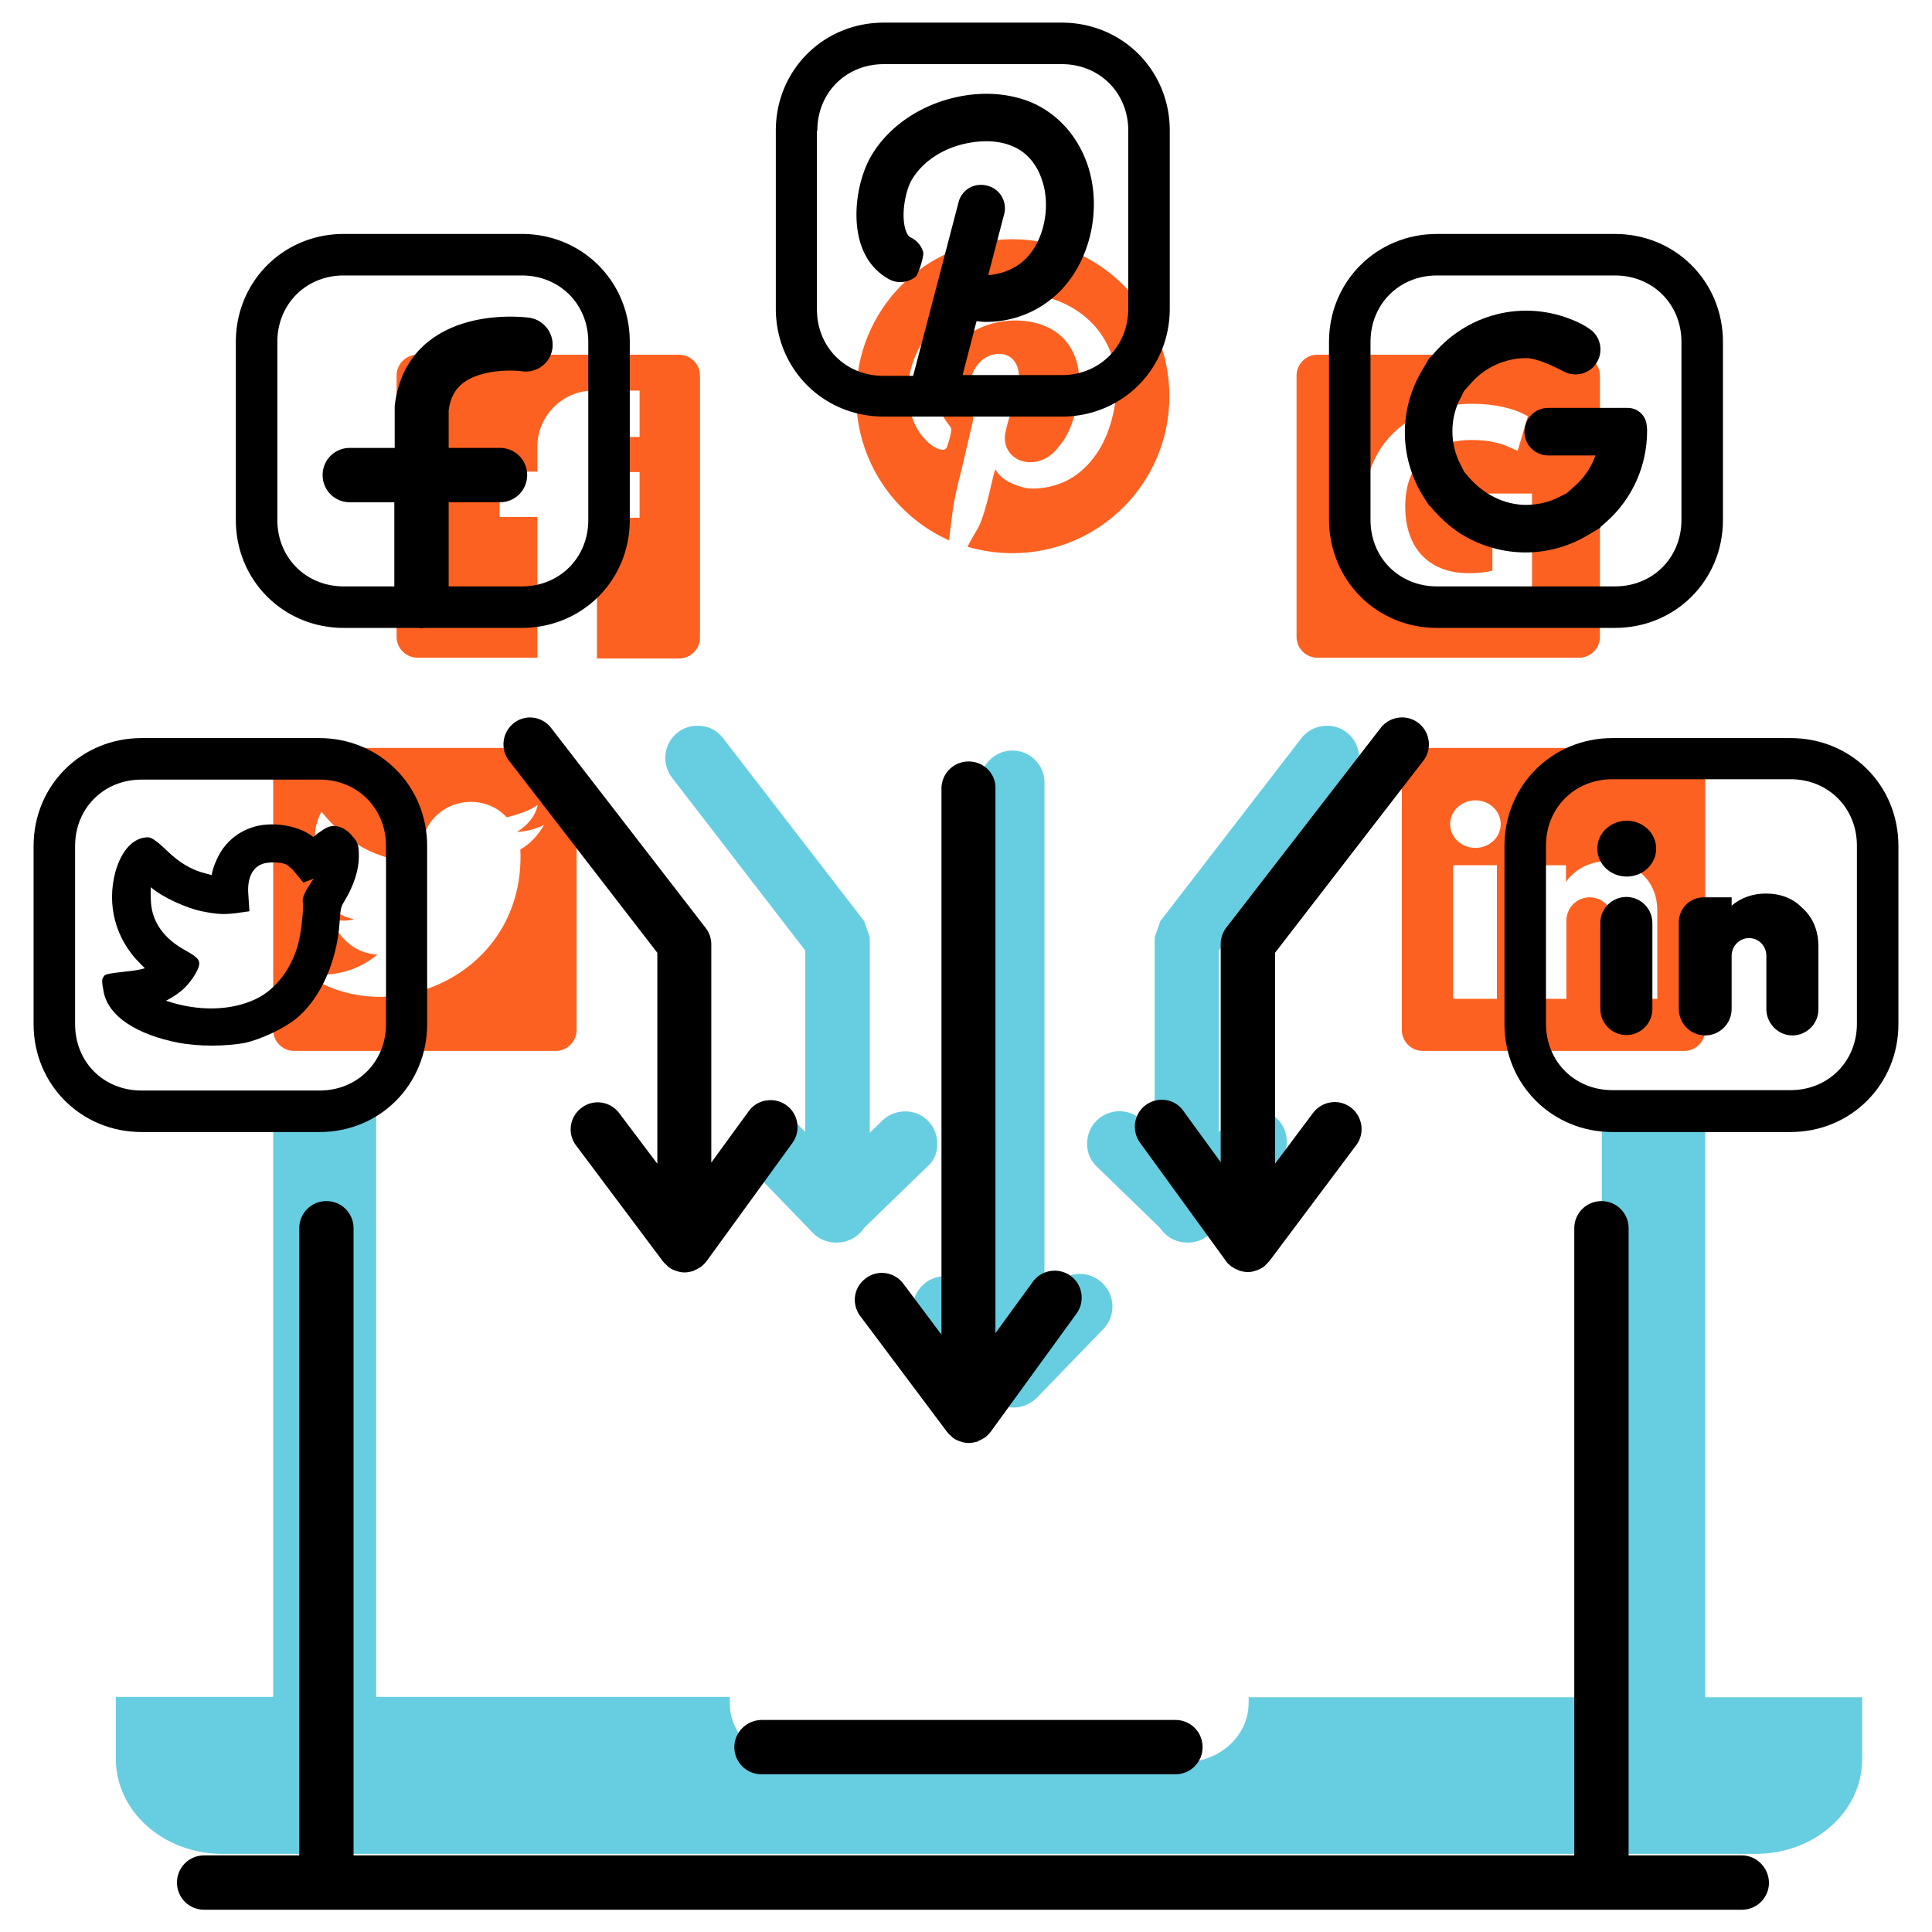 <svg xmlns="http://www.w3.org/2000/svg" viewBox="0 0 512 512" id="social-media-marketing"><path fill="#fc6121" fill-rule="evenodd" d="M268.3 63.4c23 0 41.6 18.6 41.6 41.6s-18.6 41.6-41.6 41.6c-4.1 0-8.1-.6-11.9-1.7 1-2 2.4-4.3 2.8-5 2.4-4.6 3.9-14.4 4.6-15.5.8 1.4 2.1 2.6 3.5 3.3 1.4.7 3.5 1.5 5 1.7 3.9.4 8.3-.8 11.1-2.4 5.8-3.3 9.4-9.1 11.2-15.7 2.2-8.3 1.7-15.6-2.3-22-3-4.8-8.6-9.2-16.1-10.8-7.7-1.6-16.6-.1-22.4 3.4-5.3 3.1-9.9 7.8-12.1 14.8-1.2 3.8-1.4 7.9-.5 12 1.7 8 8.1 11.6 9.5 10.2.4-.4 1.5-4.4 1.4-5.2-.2-1.3-3.6-3-3.4-10 .3-8.1 5.2-13.9 10.4-16.5 6.6-3.3 15.8-3.1 21.3 1.2 5.4 4.3 6.8 11.4 4.7 20.3-.9 3.7-2.2 6.9-4.2 9.3-1 1.3-2 2.4-3.5 3.3-6 3.3-12-.7-11-6.4.6-3.4 2.1-7.1 3-10.5 2.7-10.2-3.8-11.9-7.7-9.9-4.8 2.4-5.9 9.4-4.4 14.6.3 1.1.8 1.5.5 2.6l-1.9 8.1c-1.2 5.6-2.7 10.3-3.4 15.4-.4 2.8-.7 5.4-1 8-14.5-6.5-24.6-21.1-24.6-38-.2-23.2 18.4-41.8 41.4-41.8zm178.1 134.8H377c-3 0-5.5 2.5-5.5 5.5V273c0 3 2.5 5.5 5.5 5.5h69.4c3 0 5.5-2.5 5.5-5.5v-69.4c0-2.9-2.5-5.4-5.5-5.4zm-49.7 66.5h-11.6v-35.4h11.6v35.4zm-5.7-40c-3.7 0-6.7-2.8-6.7-6.3s3-6.3 6.7-6.3 6.7 2.8 6.7 6.3-3 6.3-6.7 6.3zm48.2 40h-11.7V244.1c0-3.5-2.8-6.3-6.2-6.3-3.5 0-6.2 2.8-6.2 6.3v20.6h-11.7v-35.4H415v4.4c6.8-9.6 24.2-6.3 24.2 7.6v23.4zm-291.9-66.5H77.9c-3 0-5.5 2.5-5.5 5.5V273c0 3 2.5 5.5 5.5 5.5h69.4c3 0 5.5-2.5 5.5-5.5v-69.4c0-2.9-2.5-5.4-5.5-5.4zm-9.4 26.9c1.5 33.2-34.8 48.5-56.9 33 7 .8 13.4-.5 19-5.1-5.4-.4-9.5-3.4-12.3-9.4 2.1.4 4.1.6 6.1 0-6.8-1.5-10.1-6.6-10.4-13 2 1 3.6 1.5 5.7 1.5-5.6-4.2-7.3-10.6-3.9-17 7.7 9.6 16.7 13.4 26.5 13.3-1.7-15 14.6-20.4 22.6-11.8 3.5-.9 6.3-1.9 8.2-3.3-.6 3-2.6 5.3-5.5 7.2 2.6-.2 5-.8 7.2-1.9-1.6 2.7-3.6 5-6.3 6.5zM180 94h-69.4c-3 0-5.5 2.5-5.5 5.5v69.3c0 3 2.5 5.5 5.5 5.5h31.8V137h-10v-12h10v-6.6c0-8.2 6.7-14.9 14.9-14.9h12.2v12.3h-6.3c-2.7 0-5 2.2-5 5v4.3h11.3v12.1h-11.3v37.3H180c3 0 5.5-2.5 5.5-5.5V99.5c0-3-2.5-5.5-5.5-5.5zm238.5 0h-69.4c-3 0-5.5 2.5-5.5 5.5v69.3c0 3 2.5 5.5 5.5 5.5h69.4c3 0 5.5-2.5 5.5-5.5V99.5c-.1-3-2.5-5.5-5.5-5.5zM406 158l-1.4.5c-3.6 1.3-9.2 2.8-15.8 2.8-8.3 0-14.8-2.3-19.8-7.1-4.8-4.6-7.5-11.8-7.5-19.8.1-16.4 11.6-27.4 28.7-27.4 5.9 0 10.7 1.3 13.1 2.5l1.6.8-2.7 9.2-2.2-1c-2-.9-5-1.9-10-1.9-11 0-17.6 6.6-17.6 17.6 0 11.1 6.3 17.7 16.8 17.7 2.9 0 5-.3 6.3-.7v-11.1h-10v-9.3H406V158z" clip-rule="evenodd"></path><g fill="#67cee1"><path d="m280.1 340.2-3.3 3.4V207.4c0-4.7-3.8-8.5-8.5-8.5s-8.5 3.8-8.5 8.5v136.5l-3.4-3.3c-3.4-3.3-8.8-3.2-12.1.2-1.6 1.6-2.4 3.8-2.4 6.1s.9 4.4 2.6 6l16.7 16.2c1.6 2.4 4.3 3.9 7.2 3.9h.6c2.2-.1 4.2-1 5.8-2.6l17.6-18.2c3.3-3.4 3.2-8.8-.2-12.1-3.4-3.4-8.8-3.3-12.1.1z"></path><path d="M248.4 303.2c0-2.3-.8-4.4-2.4-6.1-3.3-3.4-8.7-3.4-12.1-.2l-3.4 3.3v-51.8l-1.5-4.3-37.4-48.5c-1.4-1.8-3.4-3-5.7-3.2-2.3-.3-4.5.3-6.3 1.7-3.7 2.9-4.4 8.2-1.5 12l35.3 45.8V300l-3.3-3.4c-3.3-3.4-8.7-3.4-12.1-.2-3.4 3.3-3.4 8.7-.2 12.1l17.6 18.2c1.5 1.6 3.6 2.5 5.8 2.6h.6c2.9 0 5.6-1.5 7.2-3.9l16.7-16.2c1.8-1.5 2.7-3.7 2.7-6zm110-97.1c2.9-3.7 2.2-9.1-1.5-12-1.8-1.4-4.1-2-6.3-1.7-2.3.3-4.3 1.4-5.7 3.2l-37.4 48.5-1.5 4.3v51.8l-3.4-3.3c-3.4-3.3-8.8-3.2-12.1.2-1.6 1.6-2.4 3.8-2.4 6.1s.9 4.4 2.6 6l16.7 16.2c1.6 2.4 4.3 3.9 7.2 3.9h.6c2.2-.1 4.2-1 5.8-2.6l17.6-18.2c3.3-3.4 3.2-8.8-.2-12.1-3.4-3.3-8.8-3.2-12.1.2L323 300v-48.1l35.4-45.8z"></path></g><path fill="#67cee1" d="M451.9 449.8V294c-1.8.5-3.6.7-5.5.7h-21.9V449.8h-93.6v1.5c0 8.7-7.7 15.7-17.1 15.7H210.5c-9.5 0-17.1-7-17.1-15.7v-1.6H99.7v-155H77.9c-1.9 0-3.7-.2-5.5-.7v155.7H30.7v16.4c0 14 12.7 25.2 28.3 25.2h406.2c15.7 0 28.3-11.2 28.3-25.1v-16.4h-41.6z"></path><path d="M91.4 238.6c2.4-4 3.7-8.1 3.7-11.6 0-2.7-.1-3.7-1.8-5.5-1-1.3-2.5-2.2-3.8-2.5-2-.4-3.1.3-5.2 1.8l-1.3 1-.4-.3c-3.9-2.9-11-3.9-15.9-2.2-3 1-5.6 2.9-7.4 5.3-1.3 1.6-2.9 5.1-3.2 7.3-.3-.1-.8-.2-1.5-.4-3.8-.9-7.1-2.9-10.4-6.1-3.2-3.1-4.3-3.5-5-3.5-3.8 0-7 3.4-8.6 9.1-2.4 8.8 0 17.9 6.6 24.4l1.2 1.2c-1.3.4-3.2.7-5.3.9-4.7.5-4.9.7-5.4 1l-.3.4c-.4.6-.5 1.1.1 4.1 1.3 6.3 8.6 11.2 20.1 13.4 2.3.4 5.3.7 8.5.7 3.3 0 6.5-.3 8.7-.7 4.5-1 10.3-3.8 13.5-6.3 6.5-5.2 11-15.1 11.7-25.7.2-3.7.4-4.2 1.4-5.8zm-9.3-4.2c-1.6 2.4-2.1 3.8-1.8 5 .2.9-.4 7.5-1.3 10.8-1.7 6.4-5.9 12-11.1 14.5-6.6 3.2-15.4 3.4-23.9.5 1.8-.9 3.7-2.2 4.8-3.3 1.4-1.3 4-4.7 4-6.6 0-.9-.5-1.7-3.6-3.4-5.7-3.1-8.9-7.5-9.2-12.9-.1-1.8-.1-3.1 0-3.9l.3.3c2.9 2.4 8.9 5.2 13.2 6.1 4 .8 5.7.9 9 .5l3.6-.5-.3-4.6c-.3-4 1-6.9 3.6-7.9 1.4-.6 4.8-.6 6.2 0 .4.1 1.6 1 2.4 2l2.4 2.9 2.9-1.1c-.5.4-.8 1-1.2 1.6z"></path><path d="M113.2 271.4v-47.2c0-16-12.6-28.6-28.6-28.6H37.5c-16 0-28.6 12.6-28.6 28.6v47.2c0 16 12.6 28.6 28.6 28.6h47.2c16 0 28.5-12.6 28.5-28.6zm-93.3 0v-47.2c0-10 7.6-17.6 17.6-17.6h47.2c10 0 17.6 7.6 17.6 17.6v47.2c0 10-7.6 17.6-17.6 17.6H37.5c-10.1 0-17.6-7.6-17.6-17.6z"></path><ellipse cx="431.1" cy="224.9" rx="7.8" ry="7.4"></ellipse><path d="M431 237.7c-3.8 0-6.9 3.1-6.9 6.9v22.8c0 3.8 3.1 6.9 6.9 6.9s6.9-3.1 6.9-6.9v-22.8c0-3.8-3.1-6.9-6.9-6.9zm37-.9c-3.5 0-6.6 1.1-9.1 3.2v-2.2h-7.4c-3.6 0-6.6 2.9-6.6 6.6v23c0 3.8 3.1 7 7 7 3.8 0 7-3.1 7-7v-14.1c0-2.6 2.1-4.7 4.6-4.7 2.6 0 4.6 2.1 4.6 4.7v14.1c0 3.8 3.1 7 6.9 7 3.8 0 6.9-3.1 6.9-6.9v-16.7c0-4.2-1.5-7.8-4.4-10.3-2.4-2.5-5.8-3.7-9.5-3.7z"></path><path d="M474.5 195.6h-47.2c-16 0-28.6 12.6-28.6 28.6v47.2c0 16 12.6 28.6 28.6 28.6h47.2c16 0 28.6-12.6 28.6-28.6v-47.2c0-16.1-12.5-28.6-28.6-28.6zm17.6 75.7c0 10-7.6 17.6-17.6 17.6h-47.2c-10 0-17.6-7.6-17.6-17.6v-47.2c0-10 7.6-17.6 17.6-17.6h47.2c10 0 17.6 7.6 17.6 17.6v47.2zM378.8 134.1l.1-.1 1 1.2c2.6 2.9 5.6 5.5 9 7.3 10.4 5.6 22.5 5 31.9-.7l3.4-2-.1-.1 1.6-1.4c6.9-6.1 10.8-14.9 10.8-24.1 0-.3 0-.8-.1-1.4-.2-2.7-2.4-4.7-5-4.7h-21.1c-3.5 0-6.3 2.8-6.3 6.3s2.8 6.3 6.3 6.3h12.5c-1.1 3.2-3.1 6.1-5.7 8.3l-1.9 1.7-2 1c-2.7 1.4-5.7 2.1-8.8 2.1-5.9 0-11.5-3-15.3-7.5L388 125l-1-2c-1.4-2.7-2.1-5.7-2.1-8.7 0-3 .7-6.1 2.1-8.7l1-2 1.7-1.9c3.7-4.3 9.1-6.8 14.8-6.8 2.5 0 6.8 1.9 10 3.6 2.6 1.3 5.7.8 7.7-1.2 2.9-2.9 2.5-7.8-.9-10.1-1-.7-1.9-1.2-2.5-1.5-13.7-6.7-29.1-3-38.4 7.5l-1.4 1.6-.1-.1-2 3.4c-3 5-4.6 10.7-4.6 16.5 0 5.8 1.6 11.5 4.6 16.5l1.9 3z"></path><path d="M380.8 166.4H428c16 0 28.6-12.6 28.6-28.6V90.6c0-16-12.6-28.6-28.6-28.6h-47.2c-16 0-28.6 12.6-28.6 28.6v47.2c.1 16 12.6 28.6 28.6 28.6zm-17.6-75.8c0-10 7.6-17.6 17.6-17.6H428c10 0 17.6 7.6 17.6 17.6v47.2c0 10-7.6 17.6-17.6 17.6h-47.2c-10 0-17.6-7.6-17.6-17.6V90.6zM194.6 463c0 4 3.2 7.2 7.2 7.2h109.7c4 0 7.2-3.2 7.2-7.2s-3.2-7.2-7.2-7.2H201.8c-4 .1-7.2 3.3-7.2 7.2z"></path><path d="M461.6 491.7h-30V325.5c0-4-3.2-7.2-7.2-7.2s-7.2 3.2-7.2 7.2v166.2H93.7V325.5c0-4-3.2-7.2-7.2-7.2s-7.2 3.2-7.2 7.2v166.2H54.1c-4 0-7.2 3.2-7.2 7.2s3.2 7.2 7.2 7.2h407.5c4 0 7.2-3.2 7.2-7.2-.1-4-3.3-7.2-7.2-7.2z"></path><path d="M256.7 201.8c-4 0-7.2 3.2-7.2 7.2v144.7l-10.1-13.5c-2.4-3.2-6.9-3.8-10-1.4-3.2 2.4-3.8 6.8-1.4 10l23 30.7.2.2c.2.3.4.5.7.7l.4.4.2.2c.1.1.2.1.3.2.4.3.9.5 1.4.7.2.1.4.1.6.2.6.2 1.3.3 1.9.3.7 0 1.3-.1 2-.3h.2c.1 0 .2-.1.3-.2.5-.2.9-.4 1.4-.7.2-.1.3-.2.5-.3.5-.4 1-.9 1.4-1.4l22.8-31.4c2.3-3.2 1.6-7.7-1.6-10s-7.7-1.6-10 1.6l-9.9 13.6V208.9c.1-3.9-3.1-7.1-7.1-7.1zm-120.5-10.2c-3.1 2.4-3.7 6.9-1.3 10l39.3 50.9v55.9L164.1 295c-2.4-3.2-6.9-3.8-10-1.4-3.2 2.4-3.8 6.9-1.4 10l23 30.7.2.2c.2.3.5.5.7.7l.4.4.2.2c.1.1.2.1.3.2.4.3.9.5 1.4.7.2.1.4.1.6.2.6.2 1.3.3 1.9.3.7 0 1.3-.1 2-.3h.2c.1 0 .2-.1.3-.2.5-.2.9-.4 1.4-.7.2-.1.3-.2.5-.3.5-.4 1-.9 1.4-1.4l22.8-31.4c2.3-3.2 1.6-7.7-1.6-10s-7.7-1.6-10 1.6l-9.9 13.6v-57.8c0-1.6-.5-3.1-1.5-4.4l-40.8-52.8c-2.4-3.3-6.9-3.9-10-1.5zm167.5 101.2c-3.2 2.3-3.9 6.8-1.6 10l22.8 31.4c.4.6.9 1 1.4 1.4.1.1.3.2.5.3.4.3.9.5 1.4.7.1 0 .2.1.3.2h.2c.7.2 1.3.3 2 .3s1.3-.1 1.9-.3c.2-.1.4-.1.6-.2.5-.2.9-.4 1.4-.7.1-.1.2-.1.3-.2.1 0 .1-.1.2-.2.2-.1.3-.3.4-.4.3-.2.5-.5.7-.7l.2-.2 23-30.7c2.4-3.2 1.7-7.6-1.4-10-3.2-2.4-7.6-1.7-10 1.4l-10.1 13.5v-55.9l39.3-50.9c2.4-3.1 1.8-7.6-1.3-10-3.1-2.4-7.6-1.8-10 1.3L325 245.8a7.1 7.1 0 0 0-1.5 4.4V308l-9.9-13.6c-2.2-3.2-6.7-3.9-9.9-1.6zM91.1 166.4h19.6c.3 0 .7.1 1 .1.3 0 .7-.1 1-.1h25.6c16 0 28.6-12.6 28.6-28.6V90.6c0-16-12.6-28.6-28.6-28.6H91.1c-16 0-28.6 12.6-28.6 28.6v47.2c0 16 12.6 28.6 28.6 28.6zM73.5 90.6c0-10 7.6-17.6 17.6-17.6h47.2c10 0 17.6 7.6 17.6 17.6v47.2c0 10-7.6 17.6-17.6 17.6h-19.4v-22.3h13.6c4 0 7.2-3.2 7.2-7.2s-3.2-7.2-7.2-7.2h-13.6v-9.9c.4-3.2 1.6-5.5 3.7-7.2 4.7-3.7 13-3.6 15.8-3.2 3.9.5 7.5-2.2 8-6.1.5-3.9-2.2-7.5-6.1-8.1-1.6-.2-16.2-1.9-26.5 6.1-5.3 4.1-8.4 10.1-9.2 17.3V118.7H92.7c-4 0-7.2 3.2-7.2 7.2s3.2 7.2 7.2 7.2h11.8v22.3H91.1c-10 0-17.6-7.6-17.6-17.6V90.6zm160.7 19.8h47.2c16 0 28.6-12.6 28.6-28.6V34.6c0-16-12.6-28.6-28.6-28.6h-47.2c-16 0-28.6 12.6-28.6 28.6v47.2c0 16 12.6 28.6 28.6 28.6zm-17.6-75.8c0-10 7.6-17.6 17.6-17.6h47.2c10 0 17.6 7.6 17.6 17.6v47.2c0 10-7.6 17.6-17.6 17.6h-26.3l3.7-14.3c.8.1 1.6.2 2.4.2h.2c6.4 0 12.6-2.2 17.5-6.3 9.8-8 13.7-23.6 9-36.2-2.8-7.4-8.1-13-14.9-15.8-5.3-2.1-11.4-2.7-17.8-1.6-10.4 1.8-19.5 7.7-24.3 15.9-3.2 5.4-5.2 14.9-3 22.7 1.3 4.6 4.1 8.1 7.9 10.1 2.4 1.2 5.3.7 7.1-1 1.8-3.9 1.8-6.1 1.8-6.1-.4-1.7-1.6-3.2-3.2-4-.3-.1-1.1-.5-1.6-2.4-1.1-3.8 0-9.9 1.7-12.9 3-5.1 8.8-8.8 15.6-9.9 4.1-.7 7.9-.4 11 .9 4.5 1.8 6.8 5.7 7.8 8.6 2.8 7.6.5 17.6-5.2 22.2-2.5 2-5.7 3.2-8.9 3.4l4.2-16.1c.9-3.3-1.1-6.8-4.5-7.6-3.4-.9-6.8 1.1-7.6 4.5l-12 45.9h-7.9c-10 0-17.6-7.6-17.6-17.6V34.6z"></path></svg>